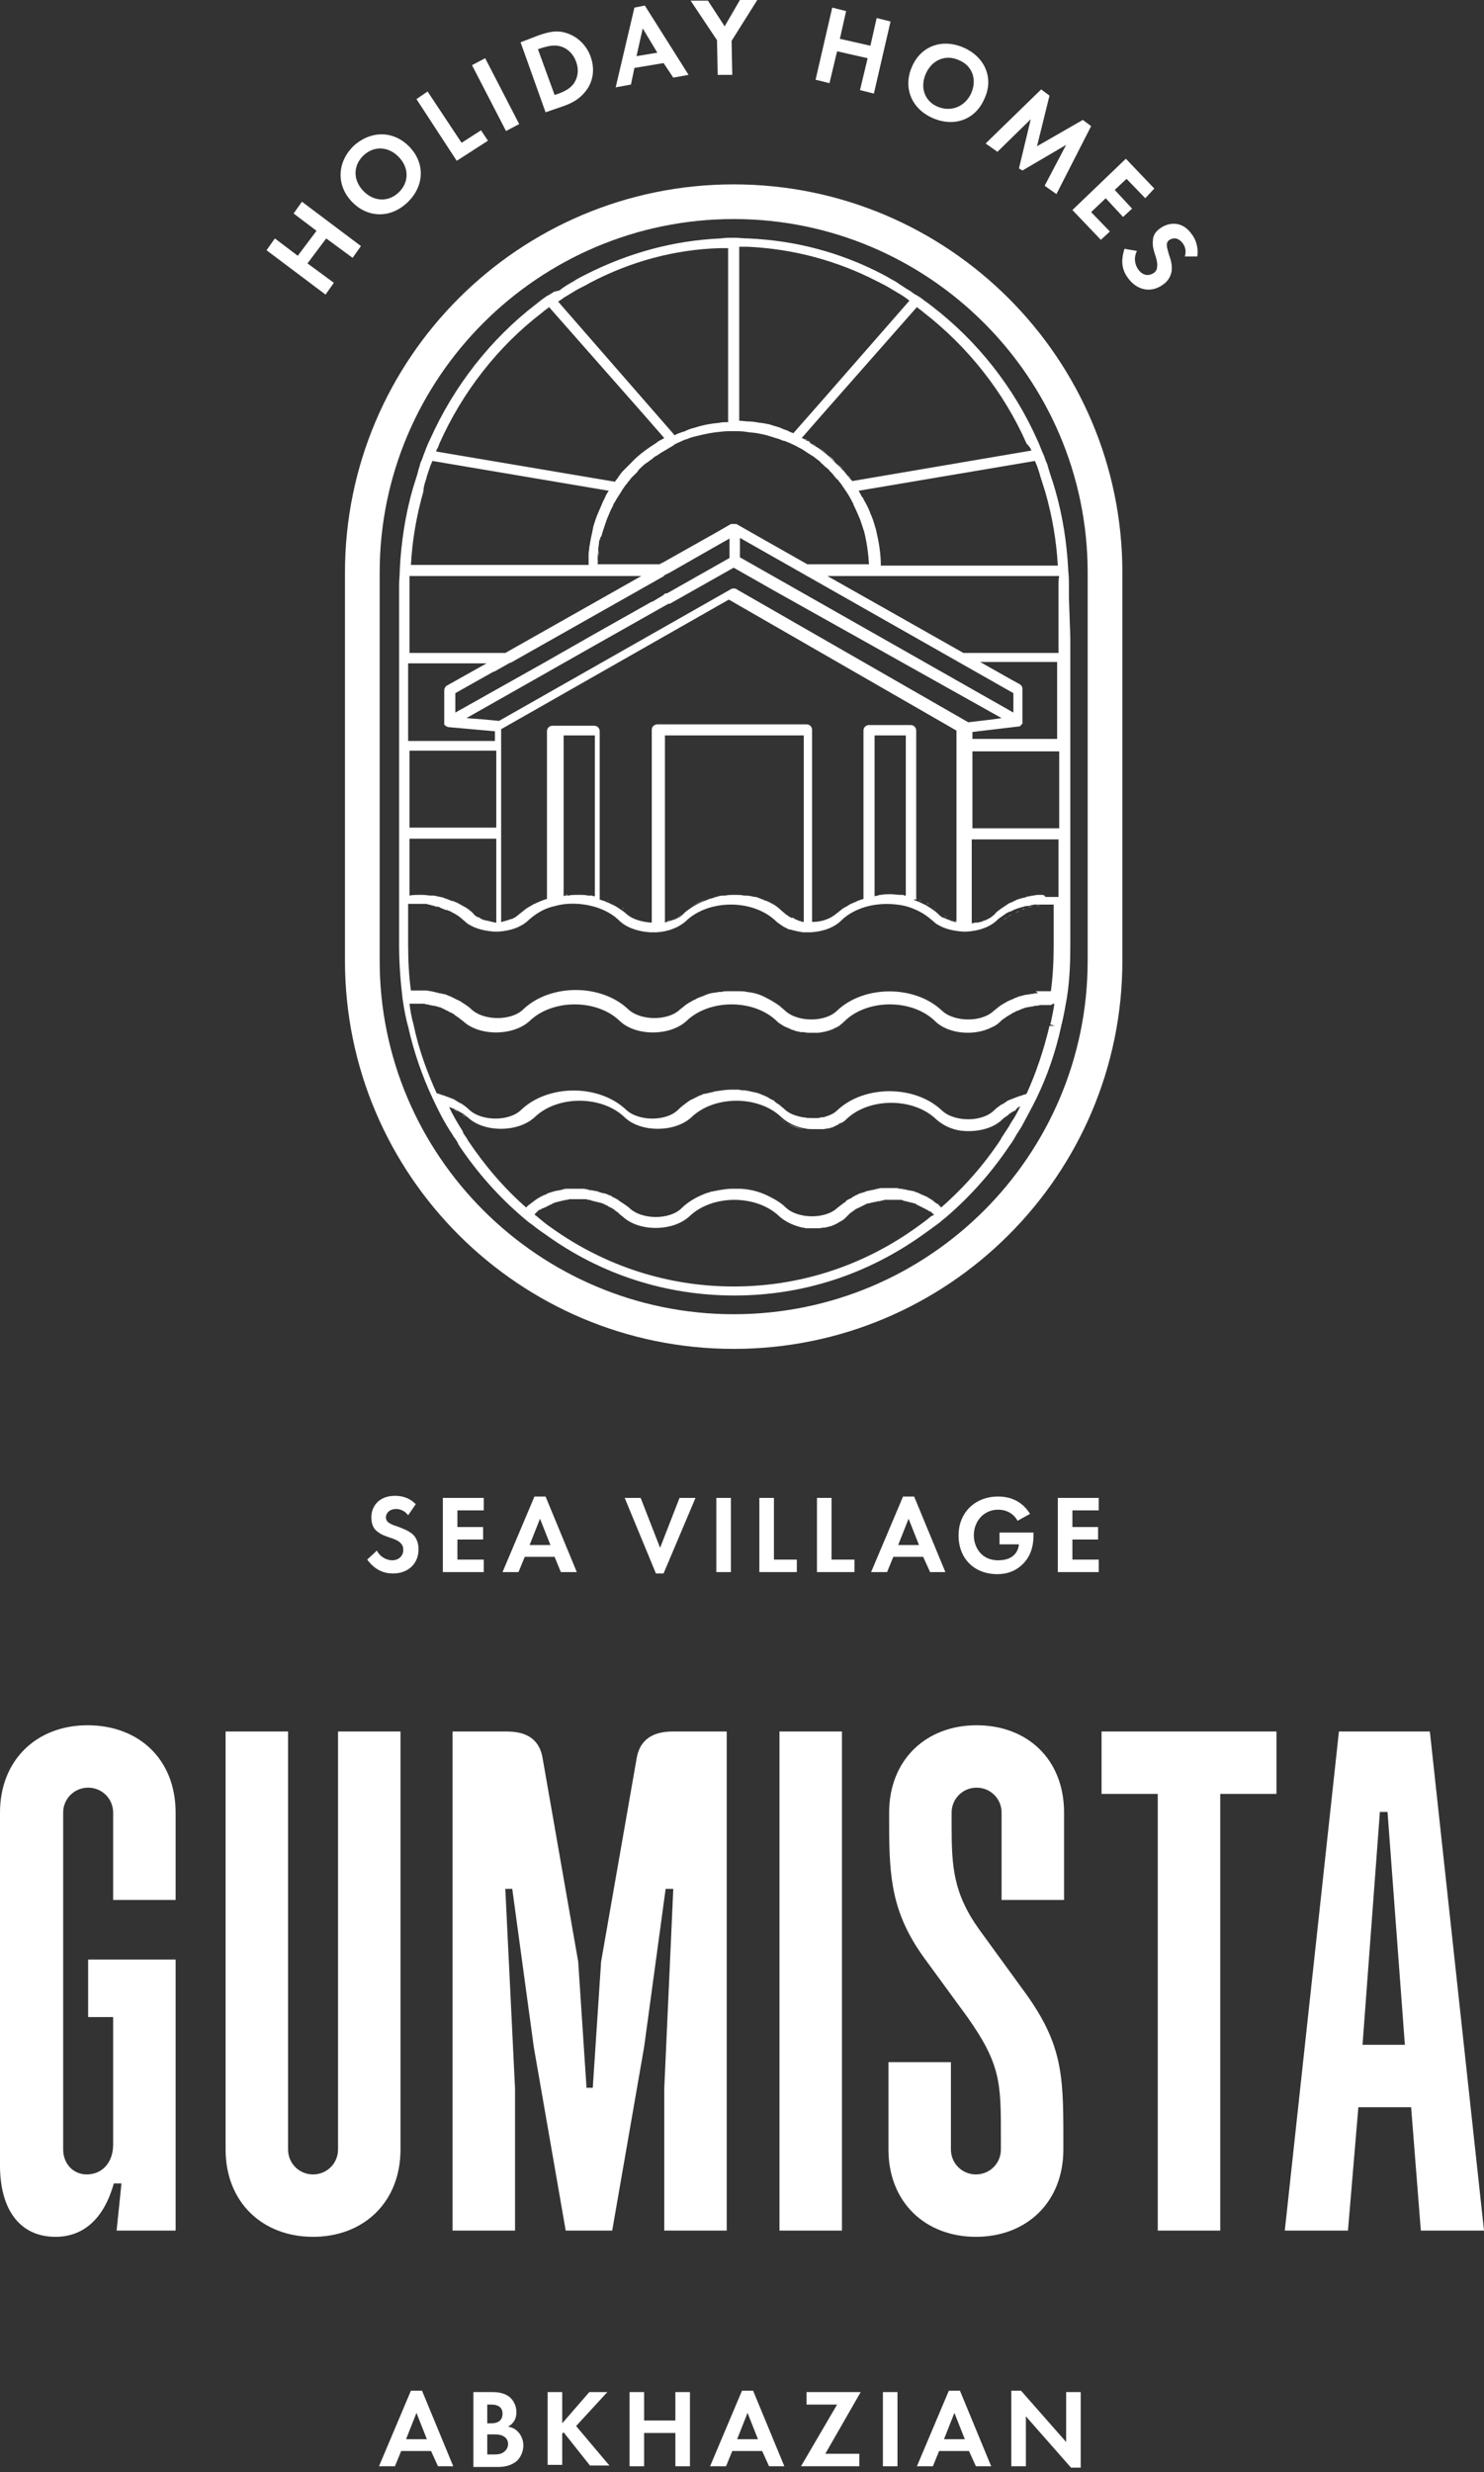 <?xml version="1.0" encoding="UTF-8"?> <svg xmlns="http://www.w3.org/2000/svg" width="200" height="333" viewBox="0 0 200 333" fill="none"><rect x="0" y="0" width="200" height="333" fill="#333333" stroke="none"/><path d="M55.005 204.092C54.444 203.345 53.695 203.252 53.414 203.252C52.386 203.252 52.011 203.905 52.011 204.372C52.011 204.652 52.105 204.839 52.292 205.026C52.573 205.212 52.853 205.399 53.508 205.586C54.256 205.866 55.005 206.146 55.566 206.613C56.034 206.986 56.408 207.733 56.408 208.667C56.408 210.627 55.005 211.935 52.947 211.935C51.076 211.935 50.047 210.814 49.486 210.067L50.795 208.854C51.263 209.787 52.198 210.161 52.853 210.161C53.695 210.161 54.35 209.6 54.35 208.76C54.35 208.387 54.256 208.107 53.976 207.827C53.602 207.453 53.04 207.266 52.479 207.08C51.918 206.893 51.356 206.706 50.795 206.239C50.421 205.959 50.047 205.399 50.047 204.372C50.047 202.878 51.076 201.478 53.227 201.478C53.882 201.478 55.005 201.571 56.034 202.598L55.005 204.092Z" fill="white"></path><path d="M65.201 203.439H61.647V205.679H65.108V207.36H61.647V210.067H65.201V211.748H59.682V201.758H65.201V203.439Z" fill="white"></path><path d="M74.743 209.694H70.721L69.879 211.748H67.727L72.03 201.571H73.527L77.736 211.748H75.585L74.743 209.694ZM74.182 208.107L72.778 204.559L71.375 208.107H74.182Z" fill="white"></path><path d="M86.342 201.758L88.962 208.48L91.581 201.758H93.732L89.429 211.935H88.4L84.191 201.758H86.342Z" fill="white"></path><path d="M98.504 201.758V211.748H96.539V201.758H98.504Z" fill="white"></path><path d="M104.303 201.758V210.067H107.39V211.748H102.339V201.758H104.303Z" fill="white"></path><path d="M112.067 201.758V210.067H115.154V211.748H110.103V201.758H112.067Z" fill="white"></path><path d="M124.415 209.694H120.393L119.551 211.748H117.399L121.702 201.571H123.199L127.409 211.748H125.351L124.415 209.694ZM123.854 208.107L122.451 204.559L121.047 208.107H123.854Z" fill="white"></path><path d="M134.705 206.426H139.289V206.706C139.289 207.827 139.102 209.04 138.354 210.067C137.138 211.748 135.454 212.028 134.425 212.028C131.338 212.028 129.186 209.974 129.186 206.8C129.186 203.719 131.431 201.571 134.518 201.571C137.325 201.571 138.447 203.345 138.821 203.905L137.138 204.839C136.951 204.466 136.202 203.345 134.518 203.345C132.554 203.345 131.244 204.932 131.244 206.8C131.244 208.293 132.18 210.161 134.518 210.161C135.922 210.161 137.138 209.601 137.325 208.013H134.705V206.426Z" fill="white"></path><path d="M148.082 203.439H144.528V205.679H147.989V207.36H144.528V210.067H148.082V211.748H142.563V201.758H148.082V203.439Z" fill="white"></path><path d="M23.667 244.145V255.909H15.248V244.145C15.248 242.278 13.751 240.784 11.88 240.784C10.009 240.784 8.513 242.278 8.513 244.145V289.519C8.513 291.387 9.822 292.88 11.693 292.88C13.751 292.88 15.248 291.293 15.248 288.866V271.687H11.88V263.938H23.667V300.443H15.716L16.37 294.094H15.341C14.032 298.762 11.319 301.283 7.484 301.283C2.619 301.283 0 297.549 0 291.667V244.145C0 237.049 4.958 232.381 11.787 232.381C18.709 232.381 23.667 236.956 23.667 244.145Z" fill="white"></path><path d="M38.822 233.221V289.519C38.822 291.387 40.318 292.88 42.189 292.88C44.06 292.88 45.557 291.387 45.557 289.519V233.221H53.976V289.519C53.976 296.615 49.018 301.283 42.189 301.283C35.361 301.283 30.403 296.615 30.403 289.519V233.221H38.822Z" fill="white"></path><path d="M68.288 233.221C71.188 233.221 72.779 234.435 73.153 236.956L77.924 264.218L79.046 281.21H79.888L81.011 264.218L85.781 236.956C86.156 234.435 87.84 233.221 90.646 233.221H97.942V300.443H89.523V281.303L90.739 254.415H89.71L86.811 275.702L82.507 300.443H76.24L71.937 275.702L69.037 254.415H68.101L69.411 281.303V300.443H60.992V233.221H68.288Z" fill="white"></path><path d="M113.47 233.221V300.443H105.051V233.221H113.47Z" fill="white"></path><path d="M143.405 244.145V255.909H134.986V244.145C134.986 242.278 133.489 240.784 131.618 240.784C129.747 240.784 128.25 242.278 128.25 244.145V245.825C128.25 251.334 128.437 254.975 131.992 259.923L137.698 267.766C143.124 275.048 143.311 279.156 143.311 287.839V289.519C143.311 296.615 138.353 301.283 131.524 301.283C124.696 301.283 119.738 296.615 119.738 289.519V277.756H128.157V289.519C128.157 291.387 129.654 292.88 131.524 292.88C133.395 292.88 134.892 291.387 134.892 289.519V287.839C134.892 280.557 134.892 278.036 130.308 271.594L124.509 263.658C120.205 257.683 119.831 252.921 119.831 245.825V244.145C119.831 237.049 124.789 232.381 131.618 232.381C138.447 232.381 143.405 236.956 143.405 244.145Z" fill="white"></path><path d="M172.03 233.221V241.624H164.453V300.443H156.034V241.624H148.457V233.221H172.03Z" fill="white"></path><path d="M192.703 233.221L200 300.443H191.487L190.178 283.824H183.068L181.665 300.443H173.152L180.449 233.221H192.703ZM183.629 275.421H189.336L186.997 244.051H185.968L183.629 275.421Z" fill="white"></path><path d="M58.092 330.133H54.069L53.227 332.187H51.076L55.379 322.01H56.876L61.085 332.187H59.027L58.092 330.133ZM57.531 328.545L56.127 324.998L54.724 328.545H57.531Z" fill="white"></path><path d="M66.23 322.197C66.791 322.197 67.82 322.197 68.662 322.85C69.224 323.317 69.598 324.064 69.598 324.904C69.598 326.211 68.756 326.678 68.475 326.865C69.13 326.958 69.504 327.238 69.785 327.518C70.346 328.079 70.533 328.825 70.533 329.386C70.533 329.946 70.346 330.786 69.691 331.44C68.943 332.093 68.007 332.28 67.165 332.28H63.798V322.197H66.23ZM65.669 326.398H66.23C66.511 326.398 67.727 326.398 67.727 325.091C67.727 324.157 66.978 323.877 66.23 323.877H65.669V326.398ZM65.669 330.599H66.511C66.885 330.599 67.446 330.599 67.82 330.319C68.288 330.039 68.475 329.572 68.475 329.199C68.475 328.919 68.382 328.359 67.727 328.079C67.353 327.892 66.791 327.892 66.417 327.892H65.669V330.599Z" fill="white"></path><path d="M75.772 326.398L79.42 322.197H81.852L77.642 326.771L82.133 332.093H79.513L75.959 327.612L75.772 327.798V332H73.807V322.197H75.772V326.398Z" fill="white"></path><path d="M86.81 326.025H91.02V322.197H92.984V332.187H91.02V327.705H86.81V332.187H84.846V322.197H86.81V326.025Z" fill="white"></path><path d="M102.713 330.133H98.691L97.849 332.187H95.697L100 322.01H101.497L105.706 332.187H103.648L102.713 330.133ZM102.152 328.545L100.748 324.998L99.345 328.545H102.152Z" fill="white"></path><path d="M111.226 330.506H115.809V332.187H107.951L112.816 323.877H108.7V322.197H115.996L111.226 330.506Z" fill="white"></path><path d="M120.954 322.197V332.187H118.99V322.197H120.954Z" fill="white"></path><path d="M130.589 330.133H126.567L125.725 332.187H123.573L127.877 322.01H129.373L133.583 332.187H131.525L130.589 330.133ZM130.028 328.545L128.625 324.998L127.222 328.545H130.028Z" fill="white"></path><path d="M136.295 332.187V322.01H137.605L143.685 328.919V322.197H145.65V332.373H144.34L138.26 325.464V332.187H136.295Z" fill="white"></path><path d="M40.131 34.451L42.657 31.09L39.57 28.756L40.692 27.169L48.644 33.144L47.521 34.731L43.966 32.117L41.441 35.478L44.995 38.092L43.873 39.679L35.921 33.704L37.044 32.117L40.131 34.451Z" fill="white"></path><path d="M55.285 19.886C57.343 22.127 57.156 25.208 54.817 27.355C52.479 29.503 49.392 29.316 47.334 27.075C45.276 24.834 45.463 21.754 47.708 19.606C50.14 17.459 53.227 17.646 55.285 19.886ZM53.788 21.193C52.385 19.7 50.421 19.606 49.018 20.913C47.614 22.22 47.521 24.181 48.924 25.675C50.327 27.169 52.292 27.262 53.695 25.955C55.098 24.648 55.192 22.687 53.788 21.193Z" fill="white"></path><path d="M57.624 12.324L62.208 19.233L64.827 17.552L65.762 18.953L61.553 21.66L56.127 13.351L57.624 12.324Z" fill="white"></path><path d="M65.388 7.843L69.972 16.712L68.194 17.646L63.611 8.776L65.388 7.843Z" fill="white"></path><path d="M72.591 4.762C73.901 4.295 75.117 4.015 76.427 4.481C77.83 4.948 79.046 6.069 79.607 7.656C80.168 9.243 79.981 10.83 79.046 12.137C78.204 13.258 77.268 13.818 75.959 14.285L73.526 15.125L70.159 5.695L72.591 4.762ZM74.743 12.791L75.304 12.604C75.772 12.417 76.801 12.044 77.362 11.204C77.923 10.363 78.017 9.336 77.643 8.309C77.268 7.282 76.52 6.535 75.585 6.255C74.649 5.975 73.714 6.255 73.059 6.442L72.498 6.629L74.743 12.791Z" fill="white"></path><path d="M89.43 8.496L85.501 9.15L85.033 11.39L82.975 11.764L85.501 1.027L86.904 0.747L92.797 10.083L90.739 10.457L89.43 8.496ZM88.588 7.096L86.623 3.828L85.781 7.562L88.588 7.096Z" fill="white"></path><path d="M96.632 5.415L93.078 0.093H95.416L97.661 3.548L99.719 0H102.058L98.597 5.508L98.69 10.083H96.726L96.632 5.415Z" fill="white"></path><path d="M113.19 5.228L117.306 6.162L118.148 2.427L120.019 2.894L117.774 12.604L115.903 12.137L116.932 7.843L112.816 6.909L111.787 11.204L109.916 10.737L112.161 1.027L114.032 1.494L113.19 5.228Z" fill="white"></path><path d="M132.647 13.351C131.431 16.152 128.531 17.179 125.631 15.872C122.731 14.565 121.702 11.67 122.918 8.963C124.134 6.162 127.034 5.135 129.934 6.442C132.834 7.749 133.957 10.643 132.647 13.351ZM130.87 12.604C131.712 10.737 131.057 8.869 129.279 8.122C127.502 7.282 125.631 8.029 124.789 9.896C123.947 11.764 124.602 13.631 126.379 14.378C128.157 15.125 130.028 14.378 130.87 12.604Z" fill="white"></path><path d="M140.318 12.044L141.441 12.884L139.757 19.7L145.931 16.152L147.053 16.992L142.376 26.142L140.786 25.021L143.686 19.513L137.792 22.967L137.325 22.687L138.915 16.058L134.425 20.447L132.834 19.326L140.318 12.044Z" fill="white"></path><path d="M154.35 26.702L151.824 24.088L150.234 25.581L152.572 28.102L151.356 29.223L149.018 26.702L147.053 28.569L149.579 31.183L148.363 32.304L144.528 28.289L151.731 21.38L155.566 25.395L154.35 26.702Z" fill="white"></path><path d="M159.682 34.544C159.963 33.611 159.589 33.051 159.401 32.77C158.747 31.93 158.092 32.024 157.624 32.304C157.437 32.397 157.25 32.677 157.25 32.957C157.25 33.237 157.343 33.611 157.531 34.264C157.811 35.011 157.998 35.758 157.905 36.505C157.811 37.065 157.531 37.812 156.689 38.372C155.098 39.493 153.227 39.119 152.011 37.439C150.889 35.945 151.263 34.451 151.544 33.517L153.227 33.797C152.76 34.731 152.947 35.665 153.415 36.318C153.976 37.065 154.724 37.252 155.473 36.785C155.753 36.598 155.94 36.318 155.94 35.945C156.034 35.478 155.847 34.825 155.66 34.264C155.473 33.704 155.285 33.051 155.379 32.397C155.379 31.93 155.566 31.277 156.408 30.716C157.624 29.876 159.401 29.783 160.618 31.557C160.992 32.024 161.553 33.051 161.366 34.544H159.682Z" fill="white"></path><path d="M98.878 24.834C69.972 24.834 46.492 48.269 46.492 77.118V129.401C46.492 158.251 69.972 181.685 98.878 181.685C127.783 181.685 151.263 158.251 151.263 129.401V77.118C151.263 48.269 127.783 24.834 98.878 24.834ZM98.878 177.017C72.591 177.017 51.169 155.636 51.169 129.401V77.118C51.169 50.883 72.591 29.503 98.878 29.503C125.164 29.503 146.586 50.883 146.586 77.118V129.401C146.586 155.636 125.257 177.017 98.878 177.017Z" fill="white"></path><path d="M135.828 123.519C135.547 123.706 135.266 123.893 135.079 124.08C135.266 123.893 135.454 123.706 135.828 123.519Z" fill="white"></path><path d="M136.857 122.959C137.044 122.866 137.231 122.773 137.418 122.679C137.138 122.773 136.95 122.866 136.857 122.959Z" fill="white"></path><path d="M137.698 122.493C137.886 122.399 138.073 122.399 138.26 122.306C138.073 122.399 137.886 122.493 137.698 122.493Z" fill="white"></path><path d="M139.57 122.026C139.757 122.026 139.944 121.932 140.131 121.932C139.944 122.026 139.757 122.026 139.57 122.026Z" fill="white"></path><path d="M138.634 122.213C138.821 122.119 139.008 122.119 139.195 122.119C139.008 122.119 138.821 122.213 138.634 122.213Z" fill="white"></path><path d="M135.827 123.52C136.108 123.333 136.295 123.146 136.576 123.053C136.295 123.146 136.014 123.333 135.827 123.52Z" fill="white"></path><path d="M58.466 122.026C58.653 122.026 58.84 122.119 58.934 122.119C58.746 122.119 58.653 122.119 58.466 122.026Z" fill="white"></path><path d="M59.308 122.213C59.495 122.213 59.682 122.306 59.775 122.399C59.682 122.306 59.495 122.306 59.308 122.213Z" fill="white"></path><path d="M60.898 122.866C61.179 122.959 61.366 123.146 61.646 123.239C61.459 123.053 61.179 122.959 60.898 122.866Z" fill="white"></path><path d="M139.85 135.19C140.037 135.19 140.225 135.19 140.412 135.097C140.131 135.19 140.037 135.19 139.85 135.19Z" fill="white"></path><path d="M137.886 135.657C138.073 135.563 138.26 135.563 138.354 135.47C138.167 135.563 137.98 135.657 137.886 135.657Z" fill="white"></path><path d="M136.015 136.59C136.202 136.497 136.389 136.404 136.483 136.31C136.389 136.31 136.202 136.497 136.015 136.59Z" fill="white"></path><path d="M61.272 136.217C61.459 136.31 61.646 136.404 61.833 136.59C61.646 136.497 61.459 136.31 61.272 136.217Z" fill="white"></path><path d="M59.495 135.47C59.682 135.563 59.869 135.563 60.056 135.657C59.869 135.657 59.682 135.563 59.495 135.47Z" fill="white"></path><path d="M136.95 136.03C137.138 135.937 137.231 135.843 137.418 135.843C137.231 135.937 137.138 135.937 136.95 136.03Z" fill="white"></path><path d="M62.114 136.777C62.395 136.964 62.582 137.151 62.863 137.337C62.582 137.151 62.301 136.964 62.114 136.777Z" fill="white"></path><path d="M115.713 161.052C115.62 161.144 115.434 161.145 115.341 161.237C115.434 161.145 115.527 161.052 115.713 161.052Z" fill="white"></path><path d="M122.355 160.398C122.262 160.398 122.076 160.305 121.983 160.305C122.076 160.305 122.169 160.398 122.355 160.398Z" fill="white"></path><path d="M123.291 160.584C123.198 160.584 123.012 160.491 122.919 160.491C123.012 160.584 123.105 160.584 123.291 160.584Z" fill="white"></path><path d="M117.491 160.398C117.398 160.398 117.212 160.491 117.119 160.491C117.212 160.491 117.398 160.491 117.491 160.398Z" fill="white"></path><path d="M116.556 160.678C116.463 160.678 116.277 160.771 116.184 160.771C116.277 160.771 116.463 160.771 116.556 160.678Z" fill="white"></path><path d="M83.347 161.611C83.254 161.518 83.161 161.518 83.068 161.425C83.161 161.518 83.254 161.611 83.347 161.611Z" fill="white"></path><path d="M82.505 161.144C82.412 161.051 82.319 161.051 82.133 160.958C82.319 161.051 82.412 161.144 82.505 161.144Z" fill="white"></path><path d="M95.976 160.491C95.882 160.491 95.697 160.584 95.603 160.584C95.79 160.584 95.882 160.584 95.976 160.491Z" fill="white"></path><path d="M124.226 160.958C124.133 160.865 123.947 160.865 123.854 160.772C123.947 160.865 124.04 160.865 124.226 160.958Z" fill="white"></path><path d="M75.021 160.491C74.928 160.491 74.742 160.584 74.649 160.584C74.742 160.584 74.835 160.584 75.021 160.491Z" fill="white"></path><path d="M73.15 161.145C73.057 161.238 72.871 161.238 72.778 161.331C72.964 161.238 73.057 161.238 73.15 161.145Z" fill="white"></path><path d="M74.086 160.772C73.993 160.772 73.807 160.865 73.714 160.958C73.807 160.865 73.9 160.865 74.086 160.772Z" fill="white"></path><path d="M72.308 161.612C72.215 161.705 72.029 161.798 71.936 161.891C72.122 161.705 72.215 161.612 72.308 161.612Z" fill="white"></path><path d="M120.019 160.118C120.206 160.118 120.299 160.118 120.486 160.118C120.299 160.211 120.112 160.118 120.019 160.118Z" fill="white"></path><path d="M77.456 160.211C77.549 160.211 77.735 160.211 77.828 160.211C77.735 160.118 77.642 160.211 77.456 160.211Z" fill="white"></path><path d="M98.69 160.211C98.783 160.211 98.876 160.211 98.969 160.211C98.876 160.118 98.783 160.211 98.69 160.211Z" fill="white"></path><path d="M125.91 161.797C125.817 161.704 125.631 161.611 125.538 161.518C125.631 161.611 125.724 161.704 125.91 161.797Z" fill="white"></path><path d="M126.658 162.357C126.565 162.264 126.472 162.171 126.286 162.078C126.379 162.171 126.565 162.264 126.658 162.357Z" fill="white"></path><path d="M81.663 160.771C81.57 160.771 81.383 160.678 81.29 160.678C81.383 160.771 81.57 160.771 81.663 160.771Z" fill="white"></path><path d="M80.728 160.491C80.635 160.491 80.448 160.398 80.356 160.398C80.541 160.491 80.635 160.491 80.728 160.491Z" fill="white"></path><path d="M75.957 160.305C75.864 160.305 75.677 160.398 75.585 160.398C75.677 160.398 75.77 160.305 75.957 160.305Z" fill="white"></path><path d="M135.079 150.595C133.676 151.902 131.431 152.369 129.373 152.089C131.431 152.369 133.676 151.809 135.079 150.595Z" fill="white"></path><path d="M137.512 149.008C137.231 149.101 137.044 149.194 136.764 149.288C137.044 149.194 137.325 149.101 137.512 149.008Z" fill="white"></path><path d="M105.051 150.595C105.893 151.342 107.016 151.902 108.232 152.089C107.016 151.809 105.8 151.342 105.051 150.595Z" fill="white"></path><path d="M61.085 149.381C61.366 149.568 61.647 149.661 61.927 149.848C61.647 149.661 61.366 149.475 61.085 149.381Z" fill="white"></path><path d="M60.337 149.008C60.618 149.101 60.805 149.194 61.085 149.288C60.805 149.194 60.524 149.101 60.337 149.008Z" fill="white"></path><path d="M62.02 149.941C62.301 150.128 62.488 150.315 62.769 150.501C62.581 150.315 62.301 150.128 62.02 149.941Z" fill="white"></path><path d="M136.015 149.848C136.296 149.661 136.576 149.475 136.857 149.381C136.483 149.475 136.296 149.661 136.015 149.848Z" fill="white"></path><path d="M135.079 150.595C135.266 150.408 135.547 150.221 135.828 150.035C135.547 150.128 135.266 150.315 135.079 150.595Z" fill="white"></path><path d="M107.203 123.8C107.016 123.706 106.922 123.613 106.735 123.613C106.829 123.706 107.016 123.8 107.203 123.8Z" fill="white"></path><path d="M90.458 123.893C90.271 123.986 90.084 123.986 89.897 124.08C90.084 124.08 90.271 123.986 90.458 123.893Z" fill="white"></path><path d="M91.113 123.613C90.926 123.706 90.832 123.8 90.645 123.8C90.832 123.8 91.019 123.706 91.113 123.613Z" fill="white"></path><path d="M95.042 121.185C94.2 121.466 93.358 121.932 92.61 122.493C93.358 121.932 94.106 121.559 95.042 121.185Z" fill="white"></path><path d="M91.861 123.146C91.674 123.333 91.487 123.426 91.3 123.52C91.58 123.426 91.674 123.239 91.861 123.146Z" fill="white"></path><path d="M76.518 120.532C76.425 120.532 76.332 120.532 76.239 120.532C76.332 120.625 76.425 120.625 76.518 120.532Z" fill="white"></path><path d="M81.758 121.185C81.946 121.279 82.039 121.279 82.226 121.372C82.039 121.279 81.852 121.279 81.758 121.185Z" fill="white"></path><path d="M73.62 121.279C73.808 121.185 73.901 121.185 74.088 121.092C73.901 121.185 73.714 121.279 73.62 121.279Z" fill="white"></path><path d="M70.159 123.52C70.346 123.426 70.533 123.239 70.72 123.053C70.627 123.239 70.44 123.426 70.159 123.52Z" fill="white"></path><path d="M71.562 122.398C71.655 122.306 71.748 122.306 71.841 122.213C71.841 122.306 71.748 122.306 71.562 122.398Z" fill="white"></path><path d="M72.591 121.838C72.684 121.745 72.87 121.745 72.963 121.652C72.777 121.652 72.684 121.745 72.591 121.838Z" fill="white"></path><path d="M69.504 123.893C69.691 123.8 69.878 123.706 69.972 123.706C69.785 123.706 69.691 123.8 69.504 123.893Z" fill="white"></path><path d="M128.625 123.986C128.812 124.08 128.999 124.08 129.186 124.173C128.999 124.08 128.812 123.986 128.625 123.986Z" fill="white"></path><path d="M113.003 123.146C112.254 123.8 111.132 124.266 109.822 124.266C111.132 124.173 112.254 123.8 113.003 123.146Z" fill="white"></path><path d="M125.912 122.213C126.005 122.306 126.098 122.306 126.191 122.398C126.191 122.306 126.005 122.306 125.912 122.213Z" fill="white"></path><path d="M124.883 121.652C124.976 121.745 125.162 121.745 125.255 121.838C125.162 121.745 125.069 121.652 124.883 121.652Z" fill="white"></path><path d="M127.128 123.146C127.315 123.333 127.502 123.426 127.689 123.613C127.409 123.426 127.221 123.239 127.128 123.146Z" fill="white"></path><path d="M123.854 121.185C124.041 121.279 124.134 121.279 124.321 121.372C124.134 121.279 123.947 121.185 123.854 121.185Z" fill="white"></path><path d="M83.816 122.213C83.909 122.306 84.002 122.306 84.096 122.398C84.002 122.398 83.909 122.306 83.816 122.213Z" fill="white"></path><path d="M113.751 122.398C113.844 122.306 113.937 122.306 114.03 122.213C113.937 122.306 113.844 122.398 113.751 122.398Z" fill="white"></path><path d="M133.676 96.911L134.986 96.724L133.676 96.911Z" fill="white"></path><path d="M65.388 96.911L67.352 97.098L65.388 96.911Z" fill="white"></path><path d="M90.177 81.226C90.27 81.133 90.27 81.133 90.27 81.133C90.27 81.133 90.27 81.226 90.177 81.226Z" fill="white"></path><path d="M62.956 96.631L73.901 90.376C73.901 90.376 73.901 90.376 73.994 90.376L80.916 86.454L62.956 96.631Z" fill="white"></path><path d="M134.986 96.724L104.396 79.359L134.986 96.724Z" fill="white"></path><path d="M130.495 97.284L99.251 79.359L130.495 97.284Z" fill="white"></path><path d="M67.352 97.098L98.596 79.359L67.352 97.098Z" fill="white"></path><path d="M98.971 79.265C99.064 79.265 99.25 79.265 99.343 79.358C99.157 79.265 99.064 79.265 98.971 79.265Z" fill="white"></path><path d="M58.84 60.686L59.212 60.779L58.84 60.686Z" fill="white"></path><path d="M75.21 40.613L90.926 58.352L75.21 40.613Z" fill="white"></path><path d="M98.688 70.674C98.688 70.583 98.688 70.583 98.688 70.674C98.688 70.583 98.597 70.583 98.688 70.674C98.597 70.674 98.597 70.674 98.688 70.674Z" fill="white"></path><path d="M99.345 70.676L101.31 71.796L99.345 70.676Z" fill="white"></path><path d="M80.917 72.822C80.917 72.729 81.01 72.543 81.01 72.45C81.01 72.636 80.917 72.729 80.917 72.822Z" fill="white"></path><path d="M80.636 75.157C80.636 74.877 80.729 74.504 80.729 74.224C80.636 74.597 80.636 74.877 80.636 75.157Z" fill="white"></path><path d="M80.543 76.091C80.543 75.811 80.543 75.624 80.543 75.344C80.636 75.624 80.543 75.904 80.543 76.091Z" fill="white"></path><path d="M81.197 71.703C81.384 71.143 81.478 70.583 81.758 70.022C81.572 70.583 81.384 71.143 81.197 71.703Z" fill="white"></path><path d="M89.429 60.779C89.055 60.966 88.775 61.246 88.4 61.433C88.775 61.153 89.055 60.966 89.429 60.779Z" fill="white"></path><path d="M85.688 63.765C85.781 63.672 85.967 63.486 86.06 63.3C85.967 63.486 85.781 63.579 85.688 63.765Z" fill="white"></path><path d="M85.126 64.327C84.939 64.514 84.845 64.701 84.658 64.887C84.752 64.701 84.939 64.514 85.126 64.327Z" fill="white"></path><path d="M87.278 62.273C87.558 61.993 87.932 61.806 88.213 61.526C87.932 61.713 87.558 61.993 87.278 62.273Z" fill="white"></path><path d="M83.816 65.914C84.004 65.634 84.191 65.354 84.378 65.168C84.191 65.448 84.004 65.728 83.816 65.914Z" fill="white"></path><path d="M98.877 58.072C98.316 58.072 97.661 58.072 97.1 58.165C97.755 58.072 98.316 58.072 98.877 58.072Z" fill="white"></path><path d="M111.787 61.433C112.067 61.62 112.348 61.9 112.535 62.18C112.254 61.9 111.974 61.62 111.787 61.433Z" fill="white"></path><path d="M110.477 60.406C110.757 60.593 111.038 60.779 111.319 61.059C111.038 60.873 110.757 60.593 110.477 60.406Z" fill="white"></path><path d="M112.909 62.46C113.19 62.74 113.377 62.927 113.658 63.207C113.377 63.02 113.19 62.74 112.909 62.46Z" fill="white"></path><path d="M110.01 60.126C109.729 59.939 109.542 59.752 109.261 59.566C109.542 59.752 109.822 59.939 110.01 60.126Z" fill="white"></path><path d="M108.793 59.286C108.887 59.379 109.074 59.472 109.167 59.472C109.074 59.472 108.98 59.379 108.793 59.286C108.7 59.192 108.606 59.192 108.419 59.099C108.606 59.192 108.606 59.286 108.793 59.286Z" fill="white"></path><path d="M114.312 64.047C114.406 64.233 114.592 64.326 114.685 64.512C114.592 64.419 114.592 64.326 114.499 64.233C114.406 64.14 114.312 64.047 114.312 64.047Z" fill="white"></path><path d="M109.261 59.659L109.167 59.566C109.074 59.472 108.887 59.379 108.793 59.379C108.793 59.379 108.793 59.379 108.7 59.379C108.793 59.472 108.98 59.566 109.074 59.659C109.167 59.566 109.261 59.566 109.261 59.659Z" fill="white"></path><path d="M105.519 57.792C105.425 57.699 105.238 57.699 105.145 57.605C104.303 57.325 103.367 57.138 102.525 56.952C103.087 57.045 103.648 57.138 104.209 57.325C104.583 57.512 105.051 57.699 105.519 57.792C105.612 57.792 105.706 57.885 105.799 57.885H105.706L105.519 57.792Z" fill="white"></path><path d="M106.642 58.258C106.735 58.258 106.828 58.352 106.921 58.352C106.828 58.352 106.735 58.352 106.642 58.258Z" fill="white"></path><path d="M106.923 58.352L110.945 53.777L106.923 58.352Z" fill="white"></path><path d="M144.06 80.479V78.985C144.06 78.239 144.06 77.585 143.966 76.838C143.966 76.838 143.966 76.838 143.966 76.745C143.779 73.103 143.218 69.462 142.189 65.915C142.002 65.261 141.815 64.701 141.628 64.141L141.534 63.861C141.441 63.581 141.347 63.207 141.253 62.927C141.253 62.834 141.16 62.74 141.16 62.553L141.066 62.367C140.879 61.993 140.786 61.526 140.599 61.153C140.318 60.593 140.131 59.939 139.85 59.379C136.67 52.19 131.712 45.935 125.631 41.267C125.164 40.893 124.602 40.52 124.135 40.146C123.854 39.96 123.573 39.773 123.199 39.586L122.825 39.306C122.732 39.213 122.638 39.213 122.544 39.119C121.89 38.746 121.235 38.279 120.674 37.906C120.112 37.626 119.551 37.252 118.99 36.972C113.283 33.984 107.203 32.397 100.842 32.117C100.187 32.117 99.626 32.024 98.971 32.024C98.316 32.024 97.755 32.024 97.1 32.117C90.739 32.397 84.659 34.078 78.952 36.972C78.391 37.252 77.83 37.532 77.268 37.906C76.614 38.279 75.959 38.653 75.397 39.119L74.649 39.306C74.368 39.493 74.088 39.679 73.714 39.866C73.153 40.24 72.685 40.613 72.217 40.987C66.136 45.655 61.179 52.003 57.998 59.099C57.718 59.659 57.437 60.313 57.25 60.873C57.063 61.246 56.969 61.713 56.782 62.087L56.688 62.273C56.688 62.367 56.595 62.46 56.595 62.647C56.501 62.927 56.408 63.207 56.314 63.581L56.221 63.954C56.034 64.514 55.847 65.168 55.66 65.728C54.63 69.276 54.069 73.01 53.882 76.651C53.882 77.398 53.789 78.052 53.789 78.799V88.508V100.272V112.036V121.279V127.441C53.789 129.775 53.976 132.202 54.256 134.537C54.443 135.75 54.63 136.964 55.005 138.271C55.753 141.632 56.876 144.9 58.372 148.074C59.121 149.661 59.963 151.342 60.992 152.836L61.085 153.022C61.179 153.116 61.272 153.303 61.366 153.396C61.459 153.583 61.646 153.769 61.74 154.049L61.834 154.236C64.266 157.877 67.166 161.145 70.44 163.946C70.907 164.319 71.281 164.693 71.749 164.973C72.311 165.44 72.965 165.907 73.527 166.28C81.01 171.695 89.803 174.496 98.971 174.496C108.138 174.496 116.838 171.695 124.415 166.28C125.07 165.813 125.725 165.346 126.473 164.786C126.847 164.506 127.128 164.226 127.502 163.946C130.776 161.145 133.676 157.877 136.109 154.236C136.483 153.769 136.763 153.209 137.044 152.742L137.231 152.462C137.418 152.182 137.512 151.995 137.699 151.715C138.354 150.502 139.008 149.288 139.663 147.981C141.16 144.9 142.282 141.632 143.031 138.178V138.084L143.124 137.804C143.405 136.59 143.592 135.47 143.779 134.443C144.153 132.109 144.247 129.682 144.247 127.348V121.466V113.997V112.223V101.299V100.366V89.722V88.508V85.988V85.894L144.06 80.479ZM142.095 135.19C142.002 135.937 141.815 136.777 141.628 137.711L141.534 137.991L142.189 138.178H141.441C140.692 141.352 139.663 144.433 138.354 147.327C138.166 147.421 137.979 147.421 137.792 147.514C137.605 147.607 137.418 147.607 137.231 147.701C136.95 147.794 136.763 147.887 136.483 147.981C136.296 148.074 136.202 148.074 136.015 148.168C135.734 148.261 135.547 148.448 135.267 148.634C135.173 148.728 134.986 148.728 134.892 148.821C134.518 149.101 134.238 149.288 133.957 149.568C132.367 151.155 128.625 151.155 126.941 149.568C123.293 146.114 116.464 146.114 112.816 149.568C112.441 149.941 111.88 150.222 111.225 150.408C111.038 150.502 110.851 150.502 110.664 150.502C110.571 150.502 110.384 150.595 110.29 150.595C110.103 150.595 109.916 150.595 109.729 150.595C109.542 150.595 109.448 150.595 109.261 150.595C108.98 150.595 108.7 150.595 108.419 150.502C108.326 150.502 108.326 150.502 108.232 150.502C107.297 150.315 106.361 150.035 105.706 149.381C105.519 149.195 105.239 149.008 105.051 148.821C104.958 148.728 104.864 148.728 104.771 148.634C104.584 148.541 104.49 148.448 104.303 148.261C104.21 148.168 104.116 148.168 103.929 148.074C103.742 147.981 103.648 147.887 103.461 147.794C103.368 147.701 103.181 147.701 103.087 147.607C102.9 147.514 102.806 147.514 102.619 147.421C102.432 147.327 102.339 147.327 102.152 147.234C102.058 147.234 101.871 147.141 101.777 147.141C101.59 147.141 101.497 147.047 101.31 147.047C101.216 147.047 101.029 146.954 100.935 146.954C100.748 146.954 100.561 146.86 100.374 146.86C100.281 146.86 100.187 146.86 100.094 146.86C99.906 146.86 99.626 146.767 99.439 146.767C99.345 146.767 99.345 146.767 99.252 146.767C99.064 146.767 98.784 146.767 98.597 146.767C97.942 146.767 97.287 146.86 96.726 146.954C96.445 146.954 96.165 147.047 95.884 147.141H95.79C95.51 147.234 95.323 147.234 95.042 147.327C94.948 147.327 94.948 147.327 94.855 147.327C94.668 147.421 94.481 147.514 94.2 147.607C94.107 147.607 94.107 147.701 94.013 147.701C93.826 147.794 93.639 147.887 93.452 147.981C93.358 147.981 93.358 148.074 93.265 148.074C92.984 148.168 92.797 148.354 92.516 148.541C92.142 148.821 91.768 149.101 91.394 149.475C89.803 151.062 86.062 151.062 84.378 149.475C80.73 146.02 73.901 146.02 70.252 149.475C68.662 151.062 64.921 151.062 63.237 149.475C62.956 149.195 62.582 148.914 62.301 148.728C62.208 148.634 62.114 148.634 61.927 148.541C61.646 148.354 61.459 148.261 61.179 148.074C60.992 147.981 60.898 147.981 60.711 147.887C60.43 147.794 60.243 147.701 59.962 147.607C59.776 147.514 59.588 147.514 59.401 147.421C59.214 147.327 59.027 147.327 58.84 147.234C57.53 144.34 56.408 141.259 55.753 138.084C55.472 137.057 55.285 136.124 55.192 135.19C55.285 135.19 55.379 135.19 55.379 135.19C55.566 135.19 55.66 135.19 55.847 135.19C56.034 135.19 56.221 135.19 56.408 135.19C56.595 135.19 56.688 135.19 56.876 135.19C57.063 135.19 57.25 135.19 57.437 135.283C57.624 135.283 57.718 135.283 57.905 135.377C58.092 135.377 58.279 135.47 58.466 135.47C58.653 135.47 58.746 135.564 58.934 135.564C59.121 135.657 59.308 135.657 59.495 135.75C59.588 135.844 59.776 135.844 59.869 135.937C60.056 136.03 60.243 136.124 60.43 136.217C60.524 136.31 60.617 136.31 60.804 136.404C60.992 136.497 61.179 136.59 61.366 136.777C61.459 136.871 61.553 136.871 61.646 136.964C61.927 137.151 62.114 137.337 62.395 137.524C64.546 139.578 69.13 139.578 71.375 137.524C74.462 134.537 80.449 134.537 83.536 137.524C85.688 139.578 90.271 139.578 92.516 137.524C95.603 134.537 101.59 134.537 104.677 137.524C104.771 137.618 104.958 137.804 105.145 137.898C105.426 138.084 105.706 138.271 105.987 138.364C106.268 138.458 106.548 138.644 106.829 138.738C106.922 138.738 107.016 138.738 107.109 138.831C107.39 138.925 107.577 138.925 107.858 139.018C107.951 139.018 108.045 139.018 108.138 139.018C108.419 139.018 108.7 139.111 108.98 139.111C109.074 139.111 109.074 139.111 109.167 139.111C109.261 139.111 109.261 139.111 109.355 139.111C109.635 139.111 109.916 139.111 110.196 139.111H110.29C110.945 139.018 111.506 138.925 112.161 138.644C112.254 138.644 112.254 138.644 112.348 138.551C112.629 138.458 112.909 138.271 113.096 138.178C113.19 138.178 113.19 138.084 113.19 138.084C113.471 137.898 113.658 137.711 113.845 137.524C116.932 134.537 122.919 134.537 126.006 137.524C127.783 139.298 131.338 139.578 133.676 138.364C134.144 138.178 134.518 137.898 134.892 137.524C135.079 137.337 135.36 137.151 135.641 136.964C135.734 136.871 135.828 136.871 135.921 136.777C136.108 136.684 136.296 136.591 136.389 136.497C136.483 136.404 136.67 136.404 136.763 136.31C136.95 136.217 137.044 136.124 137.231 136.124C137.325 136.03 137.512 136.03 137.605 135.937C137.792 135.844 137.979 135.844 138.073 135.75C138.26 135.75 138.354 135.657 138.541 135.657C138.728 135.657 138.915 135.564 139.102 135.564C139.289 135.564 139.383 135.47 139.57 135.47C139.757 135.47 139.944 135.47 140.131 135.377C140.318 135.377 140.412 135.377 140.599 135.377C140.786 135.377 140.973 135.377 141.16 135.377C141.347 135.377 141.441 135.377 141.628 135.377C141.908 135.19 142.002 135.19 142.095 135.19ZM137.512 149.008C137.138 149.755 136.763 150.502 136.296 151.155C136.202 151.342 136.015 151.622 135.921 151.809L135.734 152.089C135.454 152.556 135.079 153.022 134.799 153.583C132.554 156.944 129.934 159.931 126.847 162.639C126.754 162.545 126.66 162.452 126.567 162.359C126.473 162.265 126.38 162.172 126.193 162.079C126.099 161.985 125.912 161.892 125.819 161.799C125.725 161.705 125.538 161.612 125.444 161.518C125.257 161.425 125.164 161.332 124.977 161.238C124.883 161.145 124.696 161.145 124.602 161.052C124.415 160.958 124.322 160.958 124.135 160.865C124.041 160.772 123.854 160.772 123.761 160.678C123.573 160.585 123.386 160.585 123.293 160.491C123.199 160.491 123.012 160.398 122.919 160.398C122.732 160.398 122.544 160.305 122.357 160.305C122.264 160.305 122.077 160.211 121.983 160.211C121.796 160.211 121.609 160.118 121.422 160.118C121.235 160.118 121.141 160.118 120.954 160.025C120.767 160.025 120.58 160.025 120.393 160.025C120.206 160.025 120.112 160.025 119.925 160.025C119.738 160.025 119.551 160.025 119.364 160.025C119.177 160.025 119.083 160.025 118.896 160.025C118.709 160.025 118.522 160.025 118.335 160.118C118.241 160.118 118.054 160.118 117.961 160.211C117.774 160.211 117.587 160.305 117.399 160.305C117.306 160.305 117.119 160.398 117.025 160.398C116.838 160.398 116.651 160.491 116.464 160.585C116.37 160.585 116.183 160.678 116.09 160.678C115.903 160.772 115.716 160.772 115.622 160.865C115.528 160.958 115.341 160.958 115.248 161.052C115.061 161.145 114.874 161.238 114.78 161.332C114.687 161.425 114.593 161.425 114.406 161.518C114.219 161.612 114.032 161.705 113.938 161.892C113.845 161.985 113.751 161.985 113.658 162.079C113.377 162.265 113.19 162.452 112.909 162.639C111.319 164.226 107.577 164.226 105.893 162.639C105.332 162.079 104.584 161.612 103.835 161.238C102.619 160.585 101.31 160.211 99.906 160.118H99.813C99.626 160.118 99.439 160.118 99.345 160.118C99.158 160.118 99.064 160.118 98.877 160.118C98.784 160.118 98.69 160.118 98.597 160.118C98.035 160.118 97.474 160.211 96.913 160.305C96.726 160.305 96.632 160.398 96.445 160.398C96.258 160.398 96.071 160.491 95.978 160.491C95.884 160.491 95.697 160.585 95.603 160.585C95.416 160.678 95.229 160.678 95.042 160.772C93.826 161.238 92.703 161.892 91.862 162.732C90.271 164.319 86.529 164.319 84.846 162.732C84.659 162.545 84.378 162.359 84.097 162.172C84.004 162.079 83.91 162.079 83.817 161.985C83.629 161.892 83.442 161.705 83.255 161.612C83.162 161.518 83.068 161.518 82.975 161.425C82.788 161.332 82.6 161.238 82.413 161.145C82.32 161.052 82.226 161.052 82.039 160.958C81.852 160.865 81.665 160.772 81.478 160.772C81.384 160.772 81.197 160.678 81.104 160.678C80.917 160.585 80.73 160.585 80.543 160.491C80.449 160.491 80.262 160.398 80.168 160.398C79.981 160.398 79.794 160.305 79.607 160.305C79.513 160.305 79.326 160.305 79.233 160.211C79.046 160.211 78.859 160.118 78.672 160.118C78.578 160.118 78.391 160.118 78.297 160.118C78.11 160.118 77.923 160.118 77.736 160.118C77.643 160.118 77.456 160.118 77.362 160.118C77.175 160.118 76.988 160.118 76.801 160.118C76.707 160.118 76.52 160.118 76.427 160.118C76.239 160.118 76.052 160.118 75.865 160.211C75.772 160.211 75.585 160.305 75.491 160.305C75.304 160.305 75.117 160.398 74.93 160.398C74.836 160.398 74.649 160.491 74.556 160.491C74.368 160.585 74.181 160.585 73.994 160.678C73.901 160.678 73.714 160.772 73.62 160.865C73.433 160.958 73.246 160.958 73.152 161.052C73.059 161.145 72.872 161.145 72.778 161.238C72.591 161.332 72.498 161.425 72.311 161.518C72.217 161.612 72.03 161.705 71.936 161.799C71.843 161.892 71.656 161.985 71.562 162.079C71.469 162.172 71.281 162.265 71.188 162.359C71.094 162.452 71.001 162.545 70.907 162.639C67.914 160.025 65.295 156.944 63.05 153.583L62.956 153.396C62.862 153.209 62.675 153.022 62.582 152.836C62.488 152.742 62.395 152.556 62.395 152.462L62.301 152.276C61.646 151.249 60.992 150.128 60.524 149.101C60.804 149.195 60.992 149.288 61.272 149.381C61.553 149.568 61.834 149.661 62.114 149.848C62.208 149.848 62.208 149.941 62.301 149.941C62.582 150.128 62.769 150.315 63.05 150.502C65.201 152.556 69.785 152.556 72.03 150.502C75.117 147.514 81.104 147.514 84.191 150.502C86.342 152.556 90.926 152.556 93.171 150.502C96.258 147.514 102.245 147.514 105.332 150.502C106.174 151.249 107.297 151.809 108.513 151.995C108.887 152.089 109.261 152.089 109.635 152.089H109.729C109.822 152.089 109.822 152.089 109.916 152.089C110.009 152.089 110.103 152.089 110.196 152.089C110.384 152.089 110.477 152.089 110.664 152.089C110.758 152.089 110.851 152.089 110.945 152.089C111.132 152.089 111.413 151.995 111.6 151.995H111.693C111.88 151.902 112.067 151.902 112.254 151.809C112.348 151.809 112.442 151.715 112.442 151.715C112.629 151.622 112.722 151.622 112.816 151.529C112.909 151.529 113.003 151.435 113.003 151.435C113.096 151.342 113.283 151.249 113.377 151.249C113.471 151.249 113.471 151.155 113.564 151.155C113.751 151.062 113.938 150.875 114.032 150.782C117.119 147.794 123.106 147.794 126.193 150.782C127.035 151.529 128.157 152.089 129.373 152.276C131.431 152.556 133.77 152.089 135.079 150.782C135.267 150.595 135.547 150.408 135.828 150.222C135.921 150.128 135.921 150.128 136.015 150.035C136.296 149.848 136.576 149.661 136.857 149.568C137.044 149.195 137.325 149.101 137.512 149.008ZM125.444 163.853C124.789 164.413 124.135 164.88 123.48 165.346C116.183 170.575 107.671 173.282 98.877 173.282C90.084 173.282 81.572 170.575 74.275 165.346C73.714 164.973 73.152 164.506 72.591 164.039C72.404 163.853 72.217 163.759 72.03 163.572C72.124 163.479 72.123 163.479 72.217 163.386C72.311 163.292 72.404 163.199 72.498 163.106C72.591 163.012 72.685 162.919 72.872 162.919C72.965 162.826 73.059 162.732 73.246 162.732C73.34 162.639 73.527 162.639 73.62 162.545C73.714 162.452 73.901 162.452 73.994 162.359C74.088 162.265 74.275 162.265 74.369 162.172C74.462 162.079 74.649 162.079 74.743 161.985C74.836 161.985 75.023 161.892 75.117 161.892C75.21 161.892 75.397 161.799 75.491 161.799C75.585 161.799 75.772 161.705 75.865 161.705C76.052 161.705 76.146 161.612 76.333 161.612C76.427 161.612 76.614 161.612 76.707 161.518C76.894 161.518 76.988 161.518 77.175 161.518C77.269 161.518 77.456 161.518 77.549 161.518C77.736 161.518 77.83 161.518 78.017 161.518C78.11 161.518 78.297 161.518 78.391 161.518C78.578 161.518 78.672 161.518 78.859 161.518C78.952 161.518 79.139 161.518 79.233 161.612C79.42 161.612 79.513 161.612 79.701 161.705C79.794 161.705 79.981 161.799 80.075 161.799C80.168 161.799 80.356 161.892 80.449 161.892C80.543 161.892 80.73 161.985 80.823 161.985C80.917 161.985 81.104 162.079 81.197 162.079C81.291 162.172 81.478 162.172 81.572 162.265C81.665 162.359 81.852 162.359 81.946 162.452C82.039 162.545 82.226 162.639 82.32 162.639C82.413 162.732 82.507 162.732 82.6 162.826C82.788 162.919 82.881 163.012 82.975 163.106C83.068 163.199 83.162 163.199 83.255 163.292C83.442 163.479 83.629 163.666 83.91 163.853C86.062 165.907 90.645 165.907 92.891 163.853C95.978 160.865 101.964 160.865 105.051 163.853C105.8 164.506 106.735 164.973 107.764 165.253C108.045 165.346 108.326 165.346 108.606 165.44C108.887 165.44 109.074 165.44 109.355 165.44H109.448C109.448 165.44 109.448 165.44 109.542 165.44C109.822 165.44 110.009 165.44 110.29 165.44H110.384C110.571 165.44 110.851 165.346 111.038 165.346C111.132 165.346 111.132 165.346 111.225 165.346C111.506 165.253 111.693 165.253 111.88 165.16C111.88 165.16 111.88 165.16 111.974 165.16C112.254 165.066 112.442 164.973 112.629 164.88C112.722 164.88 112.722 164.786 112.816 164.786C113.003 164.693 113.096 164.599 113.283 164.506C113.377 164.506 113.377 164.413 113.471 164.413C113.658 164.319 113.845 164.133 114.032 163.946C114.219 163.759 114.406 163.572 114.593 163.386C114.687 163.292 114.78 163.292 114.874 163.199C114.967 163.106 115.154 163.012 115.248 162.919C115.341 162.826 115.435 162.826 115.622 162.732C115.716 162.639 115.903 162.639 115.996 162.545C116.09 162.452 116.277 162.452 116.37 162.359C116.464 162.265 116.651 162.265 116.745 162.172C116.838 162.079 117.025 162.079 117.119 162.079C117.212 162.079 117.399 161.985 117.493 161.985C117.586 161.985 117.774 161.892 117.961 161.892C118.054 161.892 118.241 161.799 118.335 161.799C118.522 161.799 118.616 161.799 118.803 161.705C118.896 161.705 119.083 161.705 119.177 161.612C119.364 161.612 119.457 161.612 119.645 161.612C119.738 161.612 119.925 161.612 120.019 161.612C120.206 161.612 120.299 161.612 120.486 161.612C120.58 161.612 120.767 161.612 120.861 161.612C121.048 161.612 121.141 161.612 121.328 161.612C121.422 161.612 121.609 161.612 121.702 161.705C121.796 161.705 121.983 161.799 122.077 161.799C122.17 161.799 122.357 161.892 122.451 161.892C122.544 161.892 122.732 161.985 122.825 161.985C122.919 161.985 123.106 162.079 123.199 162.079C123.293 162.079 123.48 162.172 123.573 162.265C123.667 162.359 123.854 162.359 123.948 162.452C124.041 162.545 124.228 162.545 124.322 162.639C124.415 162.732 124.602 162.732 124.696 162.826C124.789 162.919 124.883 162.919 125.07 163.012C125.164 163.106 125.257 163.199 125.444 163.199C125.538 163.292 125.631 163.386 125.725 163.479C125.819 163.572 125.818 163.572 125.912 163.666C125.725 163.666 125.631 163.759 125.444 163.853ZM59.214 59.753C62.301 52.844 67.072 46.682 73.059 42.107C73.34 41.827 73.714 41.64 73.994 41.36L86.997 56.111L89.523 59.006C89.242 59.192 88.962 59.286 88.681 59.472C88.681 59.472 88.587 59.472 88.587 59.566C87.278 60.406 86.062 61.246 85.033 62.367C84.752 62.647 84.472 62.927 84.191 63.207C84.097 63.3 84.004 63.394 84.004 63.394C83.723 63.674 83.536 63.954 83.349 64.234C83.255 64.327 83.255 64.421 83.162 64.514C83.068 64.608 82.975 64.701 82.881 64.888L59.121 60.873L58.746 60.78C58.934 60.406 59.121 60.126 59.214 59.753ZM75.21 40.613C75.304 40.613 75.304 40.52 75.397 40.52L76.052 40.053C76.707 39.679 77.269 39.306 77.923 38.933C78.484 38.653 79.046 38.372 79.514 38.092C85.033 35.198 90.926 33.611 97.007 33.424C97.381 33.424 97.755 33.424 98.129 33.424V56.858C97.755 56.858 97.287 56.858 96.913 56.952C95.884 57.045 94.761 57.232 93.639 57.605C93.171 57.699 92.703 57.885 92.329 58.072C92.142 58.165 91.955 58.165 91.768 58.259C91.487 58.352 91.207 58.446 90.926 58.632L75.21 40.613ZM110.945 53.777L106.922 58.352C106.829 58.352 106.735 58.259 106.642 58.259C106.455 58.165 106.268 58.072 106.08 57.979C105.987 57.979 105.893 57.885 105.8 57.885C105.706 57.885 105.613 57.792 105.519 57.792C105.051 57.605 104.677 57.512 104.21 57.325C103.648 57.138 103.087 57.045 102.526 56.952H102.432C101.871 56.858 101.403 56.765 100.842 56.765C100.468 56.765 100 56.672 99.626 56.672V33.237C100 33.237 100.374 33.237 100.748 33.237C106.922 33.517 112.816 35.105 118.241 37.906C118.803 38.186 119.364 38.466 119.832 38.746C120.486 39.119 121.048 39.493 121.702 39.866L122.357 40.333C122.451 40.426 122.544 40.426 122.544 40.52L110.945 53.777ZM139.008 60.686L114.874 64.794C114.78 64.701 114.687 64.608 114.593 64.514C114.5 64.327 114.312 64.234 114.219 64.047C114.032 63.861 113.938 63.674 113.751 63.487C113.751 63.394 113.658 63.394 113.564 63.3C113.283 63.02 113.096 62.74 112.816 62.553C112.722 62.46 112.535 62.273 112.442 62.18C112.161 61.9 111.974 61.713 111.693 61.433C111.506 61.34 111.413 61.153 111.225 61.06C110.945 60.873 110.664 60.593 110.384 60.406C110.196 60.313 110.103 60.219 109.916 60.126C109.635 59.939 109.448 59.846 109.167 59.659C109.074 59.659 109.074 59.566 108.98 59.566C108.887 59.472 108.7 59.379 108.606 59.286C108.513 59.192 108.419 59.192 108.326 59.099C108.232 59.099 108.138 59.006 108.045 59.006L110.571 56.111L123.573 41.36C123.854 41.64 124.228 41.827 124.509 42.107C130.402 46.682 135.267 52.75 138.354 59.753C138.728 60.126 138.915 60.406 139.008 60.686ZM139.57 133.79C139.383 133.79 139.195 133.883 139.008 133.883C138.821 133.883 138.541 133.976 138.354 133.976C138.166 133.976 137.979 134.07 137.886 134.07C137.699 134.163 137.418 134.163 137.231 134.256C137.044 134.35 136.95 134.35 136.763 134.443C136.576 134.537 136.389 134.63 136.109 134.723C136.015 134.817 135.828 134.817 135.734 134.91C135.547 135.003 135.267 135.19 135.079 135.283C134.986 135.377 134.892 135.377 134.799 135.47C134.518 135.657 134.238 135.937 133.957 136.124C132.367 137.711 128.625 137.711 126.941 136.124C123.293 132.669 116.464 132.669 112.816 136.124C111.225 137.711 107.484 137.711 105.8 136.124C105.613 135.937 105.332 135.75 105.051 135.47C104.397 135.003 103.742 134.63 102.993 134.256C102.245 133.883 101.497 133.696 100.655 133.603C100.281 133.51 99.906 133.51 99.532 133.51C99.439 133.51 99.345 133.51 99.158 133.51C98.971 133.51 98.877 133.51 98.69 133.51C98.597 133.51 98.503 133.51 98.41 133.51C98.316 133.51 98.129 133.51 98.035 133.51C97.755 133.51 97.474 133.51 97.287 133.603C97.194 133.603 97.1 133.603 96.913 133.603C96.539 133.696 96.165 133.696 95.79 133.79C95.416 133.883 95.136 133.976 94.761 134.163C94.668 134.163 94.574 134.256 94.481 134.256C94.2 134.35 94.013 134.443 93.826 134.537C93.732 134.63 93.639 134.63 93.452 134.723C93.265 134.817 92.984 135.003 92.797 135.097C92.703 135.19 92.61 135.19 92.516 135.283C92.236 135.47 91.955 135.75 91.674 135.937C90.084 137.524 86.342 137.524 84.659 135.937C81.01 132.483 74.181 132.483 70.533 135.937C68.943 137.524 65.201 137.524 63.517 135.937C63.237 135.657 62.956 135.47 62.675 135.283C62.582 135.19 62.488 135.19 62.395 135.097C62.208 135.003 62.021 134.817 61.74 134.723C61.646 134.63 61.459 134.63 61.366 134.537C61.179 134.443 60.992 134.35 60.804 134.256C60.617 134.163 60.524 134.163 60.337 134.07C60.15 133.976 59.963 133.883 59.682 133.883C59.495 133.79 59.308 133.79 59.214 133.79C59.027 133.696 58.746 133.696 58.559 133.603C58.372 133.603 58.185 133.51 58.092 133.51C57.904 133.51 57.624 133.416 57.437 133.416C57.25 133.416 57.063 133.416 56.876 133.416C56.688 133.416 56.408 133.416 56.221 133.416C56.034 133.416 55.847 133.416 55.66 133.416C55.566 133.416 55.472 133.416 55.379 133.416C55.098 131.362 55.005 129.308 55.005 127.254V121.746C55.098 121.746 55.098 121.746 55.192 121.746C55.285 121.746 55.472 121.746 55.566 121.746C55.753 121.746 55.94 121.746 56.034 121.746C56.127 121.746 56.314 121.746 56.408 121.746C56.595 121.746 56.782 121.746 56.876 121.746C56.969 121.746 57.156 121.746 57.25 121.746C57.437 121.746 57.624 121.746 57.718 121.839C57.811 121.839 57.998 121.839 58.092 121.932C58.279 121.932 58.466 122.026 58.559 122.026C58.653 122.026 58.84 122.119 58.934 122.119C59.121 122.119 59.308 122.213 59.401 122.306C59.495 122.306 59.588 122.399 59.682 122.399C59.869 122.493 60.056 122.586 60.243 122.586C60.337 122.586 60.43 122.679 60.524 122.679C60.804 122.773 60.992 122.959 61.272 123.053C61.74 123.333 62.114 123.613 62.395 123.893C62.675 124.08 62.862 124.36 63.237 124.547C64.172 125.107 65.295 125.387 66.604 125.48C66.791 125.48 66.978 125.48 67.166 125.48C68.849 125.387 70.346 124.827 71.281 123.893C72.217 123.053 73.433 122.306 74.836 122.026C76.52 121.559 78.391 121.652 80.075 122.119C81.384 122.493 82.6 123.146 83.442 123.986C84.378 124.92 85.968 125.48 87.652 125.574H88.213H88.307H88.494C90.084 125.48 91.487 124.92 92.423 124.08C95.51 121.092 101.497 121.092 104.584 124.08C104.771 124.267 105.051 124.453 105.332 124.64C105.426 124.733 105.519 124.733 105.613 124.827C105.8 124.92 105.987 125.013 106.174 125.107C106.268 125.2 106.455 125.2 106.548 125.2C106.735 125.294 106.922 125.294 107.203 125.387C107.39 125.387 107.484 125.48 107.671 125.48C107.858 125.48 108.045 125.574 108.232 125.574C108.326 125.574 108.326 125.574 108.419 125.574H109.261C110.945 125.48 112.442 124.92 113.377 123.986C114.219 123.146 115.435 122.493 116.745 122.119C118.428 121.652 120.299 121.652 121.983 122.026C123.386 122.399 124.602 123.053 125.538 123.893C125.818 124.08 126.006 124.36 126.38 124.547C127.315 125.107 128.438 125.387 129.747 125.48C129.934 125.48 130.122 125.48 130.309 125.48C131.992 125.387 133.489 124.827 134.425 123.893C134.612 123.706 134.892 123.52 135.173 123.333C135.454 123.146 135.641 122.959 135.921 122.866C136.015 122.773 136.108 122.773 136.202 122.773C136.389 122.679 136.576 122.586 136.763 122.493C136.857 122.493 136.95 122.399 137.044 122.399C137.231 122.306 137.418 122.306 137.605 122.213C137.699 122.213 137.886 122.119 137.979 122.119C138.166 122.026 138.354 122.026 138.541 122.026C138.634 122.026 138.821 122.026 138.915 121.932C139.102 121.932 139.289 121.839 139.476 121.839C139.57 121.839 139.757 121.839 139.85 121.839C140.037 121.839 140.224 121.839 140.412 121.839C140.505 121.839 140.692 121.839 140.786 121.839C140.973 121.839 141.16 121.839 141.347 121.839C141.441 121.839 141.628 121.839 141.721 121.839C141.815 121.839 141.908 121.839 142.002 121.839V127.348C142.002 129.402 141.908 131.456 141.628 133.51C141.534 133.51 141.441 133.51 141.347 133.51C141.16 133.51 140.973 133.51 140.786 133.51C140.599 133.51 140.318 133.51 140.131 133.51C139.944 133.51 139.757 133.51 139.57 133.51C140.037 133.79 139.85 133.79 139.57 133.79ZM55.192 78.985C55.192 78.519 55.192 78.052 55.192 77.585H79.888H84.191H86.436L68.101 87.948H55.192V78.985ZM142.657 78.985V80.573V80.666V85.988V86.081V87.948H129.841L118.616 81.6L111.506 77.585H118.054H142.75C142.657 77.958 142.657 78.425 142.657 78.985ZM55.192 101.112H66.885V111.476H55.192V101.112ZM55.192 89.349H65.575L60.243 92.336C60.056 92.43 59.869 92.71 59.869 92.99V97.191C59.869 97.191 59.869 97.191 59.869 97.285V97.378C59.869 97.378 59.869 97.378 59.869 97.471V97.565C59.869 97.565 59.869 97.658 59.962 97.658C59.962 97.658 59.963 97.751 60.056 97.751L60.15 97.845C60.243 97.845 60.337 97.938 60.43 97.938L66.698 98.498V99.805H55.005V89.349H55.192ZM81.197 71.703C81.384 71.049 81.572 70.489 81.759 70.022C82.039 69.369 82.226 68.809 82.6 68.155L82.694 67.875C82.788 67.782 82.788 67.688 82.881 67.595C83.162 67.035 83.536 66.568 83.91 65.915C84.097 65.634 84.284 65.354 84.471 65.168C84.565 65.074 84.565 64.981 84.659 64.888C84.846 64.701 84.939 64.514 85.126 64.327C85.313 64.141 85.5 63.954 85.688 63.767C85.781 63.674 85.968 63.487 86.062 63.3L86.155 63.207C86.436 62.927 86.716 62.647 87.091 62.367C87.184 62.367 87.184 62.273 87.278 62.273C87.558 61.993 87.933 61.807 88.213 61.526C88.307 61.526 88.307 61.433 88.4 61.433C88.681 61.246 89.055 60.966 89.429 60.78C89.803 60.593 90.178 60.313 90.552 60.126C90.645 60.033 90.739 60.033 90.832 59.939L90.926 59.846C91.3 59.659 91.768 59.472 92.142 59.286C92.329 59.192 92.516 59.192 92.703 59.099C93.078 58.912 93.545 58.819 93.919 58.726C95.042 58.446 95.978 58.259 97.007 58.165C97.661 58.072 98.223 58.072 98.784 58.072C99.345 58.072 100 58.072 100.561 58.165C101.029 58.259 101.497 58.259 102.058 58.352C102.526 58.446 103.087 58.539 103.648 58.726C104.022 58.819 104.49 59.006 104.864 59.099C104.958 59.099 105.051 59.192 105.145 59.192C105.332 59.286 105.519 59.379 105.706 59.379C105.987 59.472 106.361 59.659 106.642 59.753L106.735 59.846H106.829C107.016 59.939 107.203 60.033 107.39 60.126C107.671 60.313 107.951 60.406 108.232 60.593C108.513 60.78 108.793 60.966 109.074 61.153C109.261 61.246 109.355 61.34 109.542 61.433C109.822 61.62 110.009 61.807 110.29 61.993C110.384 62.087 110.571 62.18 110.664 62.367C110.945 62.553 111.132 62.834 111.413 63.02C111.506 63.114 111.693 63.207 111.787 63.394C112.067 63.674 112.254 63.861 112.442 64.141C112.629 64.327 112.722 64.514 112.909 64.608C113.096 64.888 113.283 65.074 113.471 65.354C113.564 65.541 113.751 65.728 113.845 65.915C114.032 66.195 114.312 66.568 114.5 66.942C114.687 67.222 114.78 67.502 114.967 67.782L115.061 68.062C115.341 68.622 115.622 69.276 115.903 69.929C116.09 70.489 116.277 71.049 116.464 71.61C116.838 73.103 117.025 74.597 117.119 75.998H108.793L101.216 71.703L99.252 70.583H99.158H99.064H98.971C98.971 70.583 98.971 70.583 98.877 70.583C98.877 70.583 98.877 70.583 98.784 70.583H98.69H98.597H98.503L96.726 71.61L89.429 75.718L88.868 75.998H88.775H84.191H84.097H80.543C80.543 75.718 80.543 75.531 80.543 75.251C80.543 75.157 80.543 75.157 80.543 75.064C80.543 74.784 80.636 74.411 80.636 74.13C80.636 74.037 80.636 73.944 80.636 73.944C80.636 73.664 80.73 73.384 80.73 73.103C80.73 73.01 80.73 72.823 80.823 72.73C80.823 72.637 80.917 72.45 80.917 72.357C81.104 72.263 81.104 71.983 81.197 71.703ZM117.867 120.719V99.058H122.077V120.625C121.983 120.625 121.796 120.625 121.702 120.532C121.609 120.532 121.422 120.532 121.328 120.532C120.861 120.532 120.486 120.439 120.019 120.439C119.551 120.439 119.177 120.439 118.709 120.532C118.616 120.532 118.428 120.532 118.335 120.625C118.148 120.625 117.961 120.719 117.867 120.719ZM123.48 120.999V98.405C123.48 98.031 123.199 97.658 122.731 97.658H117.119C116.745 97.658 116.37 97.938 116.37 98.405V121.092C116.277 121.092 116.09 121.186 115.996 121.186C115.809 121.279 115.716 121.279 115.529 121.372C115.341 121.466 115.154 121.559 114.874 121.652C114.78 121.746 114.593 121.746 114.5 121.839C114.312 121.932 114.125 122.119 113.845 122.213C113.751 122.306 113.658 122.306 113.564 122.399C113.283 122.586 113.003 122.866 112.722 123.053C111.974 123.706 110.851 124.173 109.542 124.173H109.448V98.312C109.448 97.938 109.167 97.565 108.7 97.565H88.587C88.213 97.565 87.839 97.845 87.839 98.312V124.267H87.746C86.436 124.173 85.22 123.8 84.471 123.146C84.191 122.866 83.91 122.679 83.629 122.493C83.536 122.399 83.442 122.399 83.349 122.306C83.162 122.213 82.975 122.026 82.694 121.932C82.6 121.839 82.413 121.839 82.32 121.746C82.133 121.652 81.946 121.559 81.665 121.466C81.572 121.372 81.384 121.372 81.197 121.279C81.104 121.279 81.01 121.186 80.823 121.186V98.498C80.823 98.125 80.543 97.751 80.075 97.751H74.462C74.088 97.751 73.714 98.031 73.714 98.498V121.092C73.62 121.092 73.433 121.186 73.34 121.186C73.153 121.279 73.059 121.279 72.872 121.372C72.685 121.466 72.404 121.559 72.217 121.652C72.123 121.746 71.936 121.746 71.843 121.839C71.656 121.932 71.375 122.119 71.188 122.213C71.094 122.306 71.001 122.306 70.907 122.399C70.627 122.586 70.346 122.866 70.066 123.053C69.878 123.24 69.691 123.333 69.504 123.52C69.411 123.52 69.411 123.613 69.317 123.613C69.13 123.706 69.036 123.8 68.849 123.8C68.756 123.8 68.662 123.893 68.569 123.893C68.382 123.986 68.195 123.986 68.007 124.08C67.914 124.08 67.82 124.08 67.727 124.173C67.633 124.173 67.633 124.173 67.54 124.173V112.223V100.459V98.218L98.223 80.759L128.905 98.405V100.459V112.223V124.173C128.812 124.173 128.812 124.173 128.718 124.173C128.625 124.173 128.531 124.173 128.438 124.08C128.251 124.08 128.064 123.986 127.876 123.893C127.783 123.893 127.689 123.8 127.596 123.8C127.409 123.706 127.222 123.613 127.128 123.613C127.035 123.613 126.941 123.52 126.941 123.52C126.754 123.426 126.567 123.24 126.38 123.053C126.099 122.773 125.818 122.586 125.538 122.399C125.444 122.306 125.351 122.306 125.257 122.213C125.07 122.119 124.883 121.932 124.602 121.839C124.509 121.746 124.322 121.746 124.228 121.652C124.041 121.559 123.854 121.466 123.573 121.372C123.386 121.279 123.293 121.279 123.106 121.186C123.667 121.092 123.573 121.092 123.48 120.999ZM104.303 121.839C104.21 121.839 104.116 121.746 104.116 121.746C103.742 121.559 103.461 121.372 103.087 121.279C102.993 121.279 102.993 121.279 102.9 121.186C102.526 121.092 102.245 120.905 101.871 120.812C101.777 120.812 101.777 120.812 101.684 120.812C101.31 120.719 100.935 120.625 100.468 120.625C100.374 120.625 100.374 120.625 100.281 120.625C99.813 120.532 99.439 120.532 98.971 120.532C98.597 120.532 98.129 120.532 97.755 120.625C97.661 120.625 97.568 120.625 97.474 120.625C97.1 120.625 96.819 120.719 96.539 120.812C96.445 120.812 96.352 120.812 96.258 120.905C95.884 120.999 95.51 121.092 95.136 121.279C94.294 121.559 93.452 122.026 92.703 122.586C92.423 122.773 92.236 122.959 91.955 123.24C91.768 123.426 91.581 123.52 91.394 123.613C91.3 123.613 91.3 123.706 91.207 123.706C91.02 123.8 90.926 123.893 90.739 123.893C90.645 123.893 90.552 123.986 90.458 123.986C90.271 124.08 90.084 124.08 89.897 124.173C89.803 124.173 89.71 124.173 89.71 124.267H89.616V99.058H108.326V124.173H108.232C108.138 124.173 108.045 124.173 107.951 124.08C107.764 124.08 107.577 123.986 107.39 123.893C107.297 123.893 107.203 123.8 107.109 123.8C106.922 123.706 106.829 123.613 106.642 123.613C106.548 123.613 106.548 123.52 106.455 123.52C106.268 123.426 106.08 123.24 105.893 123.146C105.706 122.959 105.426 122.773 105.145 122.493C104.958 122.306 104.584 122.026 104.303 121.839ZM79.233 120.625C78.859 120.532 78.485 120.532 78.11 120.532C78.017 120.532 78.017 120.532 77.923 120.532C77.923 120.532 77.923 120.532 77.83 120.532C77.456 120.532 76.988 120.532 76.614 120.625C76.52 120.625 76.427 120.625 76.333 120.625C76.239 120.625 76.052 120.625 75.959 120.719V99.058H80.168V120.719C80.075 120.719 79.888 120.719 79.794 120.625C79.513 120.625 79.326 120.625 79.233 120.625ZM61.366 93.363L66.511 90.469C66.511 90.469 66.511 90.469 66.604 90.469L68.756 89.255C68.756 89.255 68.756 89.255 68.849 89.255L89.336 77.678C89.336 77.678 89.429 77.678 89.429 77.585C89.429 77.585 89.523 77.585 89.523 77.492L90.271 77.118L97.474 73.01L98.316 72.543V75.157L89.897 79.919C89.803 79.919 89.803 79.919 89.71 79.919C89.523 80.012 89.429 80.106 89.336 80.199L88.868 80.479L87.933 81.039C87.933 81.039 87.933 81.039 87.839 81.039L79.888 85.521L73.34 89.255L61.366 95.978V93.363ZM136.576 95.978L99.719 75.064V72.45L136.576 93.363V95.978ZM134.986 96.724L133.676 96.911L130.496 97.285L99.252 79.359C99.158 79.266 99.064 79.266 98.877 79.266C98.784 79.266 98.597 79.266 98.503 79.359L67.259 97.098L65.295 96.911L62.862 96.724L80.823 86.548L90.084 81.32C90.084 81.32 90.084 81.32 90.178 81.32C90.178 81.32 90.178 81.32 90.271 81.32L98.877 76.465L104.303 79.546L134.986 96.724ZM140.318 120.532C140.131 120.532 140.037 120.532 139.85 120.532C139.663 120.532 139.383 120.625 139.195 120.625C139.008 120.625 138.915 120.719 138.728 120.719C138.541 120.719 138.354 120.812 138.073 120.905C137.886 120.905 137.792 120.999 137.605 120.999C137.418 121.092 137.231 121.092 137.044 121.186C136.95 121.279 136.763 121.279 136.67 121.372C136.483 121.466 136.296 121.559 136.015 121.652C135.921 121.746 135.828 121.746 135.734 121.839C135.454 122.026 135.173 122.213 134.892 122.399C134.518 122.679 134.238 122.866 134.05 123.146C133.863 123.333 133.676 123.426 133.489 123.613C133.396 123.613 133.302 123.706 133.302 123.706C133.115 123.8 132.928 123.893 132.741 123.986C132.647 123.986 132.554 123.986 132.46 124.08C132.273 124.173 132.086 124.173 131.805 124.267C131.712 124.267 131.618 124.267 131.525 124.267C131.338 124.267 131.151 124.36 130.964 124.36V113.063H142.657V114.183V120.812C142.563 120.812 142.563 120.812 142.47 120.812C142.282 120.812 142.189 120.812 142.002 120.812C141.815 120.812 141.534 120.812 141.347 120.812C141.16 120.812 141.066 120.812 140.879 120.812C140.786 120.532 140.505 120.532 140.318 120.532ZM131.057 111.569V101.206H142.75V101.393V111.569H131.057ZM131.057 99.712V98.592L137.325 97.845C137.418 97.845 137.512 97.845 137.512 97.751L137.605 97.658C137.605 97.658 137.605 97.658 137.699 97.565C137.699 97.565 137.699 97.565 137.792 97.471C137.792 97.471 137.792 97.471 137.792 97.378V97.285C137.792 97.285 137.792 97.285 137.792 97.191V97.098C137.792 97.098 137.792 97.098 137.792 97.004V92.803C137.792 92.523 137.699 92.336 137.418 92.15L136.389 91.589L132.086 89.162H142.47V89.629V99.525H131.057V99.712ZM55.192 120.625V112.97H66.885V124.267C66.698 124.267 66.604 124.267 66.417 124.173C66.324 124.173 66.136 124.173 66.043 124.08C65.856 124.08 65.669 123.986 65.482 123.986C65.388 123.986 65.295 123.893 65.108 123.893C64.921 123.8 64.733 123.706 64.64 123.613C64.546 123.613 64.453 123.52 64.359 123.52C64.172 123.426 63.892 123.24 63.798 123.053C63.424 122.679 62.956 122.306 62.395 122.026C62.02 121.839 61.646 121.559 61.272 121.466C61.179 121.372 61.085 121.372 60.992 121.372C60.617 121.279 60.337 121.092 59.962 120.999C59.869 120.999 59.776 120.905 59.776 120.905C59.308 120.812 58.934 120.719 58.466 120.625C58.372 120.625 58.185 120.625 58.092 120.625C57.718 120.625 57.343 120.532 56.969 120.532C56.876 120.532 56.782 120.532 56.782 120.532H56.688C56.127 120.532 55.66 120.532 55.192 120.625ZM118.709 76.091C118.709 74.504 118.428 72.917 118.054 71.33C117.867 70.676 117.68 70.022 117.399 69.369L117.306 69.182C117.306 69.089 117.212 68.996 117.212 68.902C117.025 68.435 116.745 67.875 116.464 67.408C116.464 67.315 116.37 67.315 116.37 67.222C116.37 67.128 116.277 67.035 116.183 66.942C115.996 66.661 115.903 66.381 115.716 66.101L139.476 62.087C139.57 62.273 139.663 62.553 139.757 62.74L139.85 63.02C139.85 63.114 139.944 63.207 139.944 63.3C140.037 63.581 140.131 63.861 140.224 64.234L140.318 64.514C140.505 65.074 140.692 65.728 140.879 66.288C141.815 69.556 142.376 72.823 142.563 76.184H118.709V76.091ZM57.437 64.514L57.53 64.141C57.624 63.861 57.718 63.581 57.811 63.3C57.811 63.207 57.905 63.114 57.905 63.02L57.998 62.74C58.092 62.553 58.185 62.273 58.279 62.087L82.039 66.101C81.852 66.381 81.665 66.661 81.572 66.942C81.478 67.035 81.478 67.222 81.385 67.315L81.291 67.502C81.01 68.155 80.73 68.809 80.449 69.462C80.262 70.022 79.981 70.676 79.888 71.33C79.794 71.796 79.701 72.17 79.607 72.637C79.607 72.823 79.514 73.01 79.514 73.197C79.514 73.384 79.42 73.57 79.42 73.757C79.42 74.037 79.326 74.317 79.326 74.597C79.326 74.691 79.326 74.877 79.326 74.971C79.326 75.251 79.326 75.531 79.326 75.811C79.326 75.904 79.326 75.998 79.326 76.091H55.379C55.566 72.73 56.127 69.462 57.063 66.195C57.063 65.634 57.25 65.074 57.437 64.514Z" fill="white"></path></svg> 